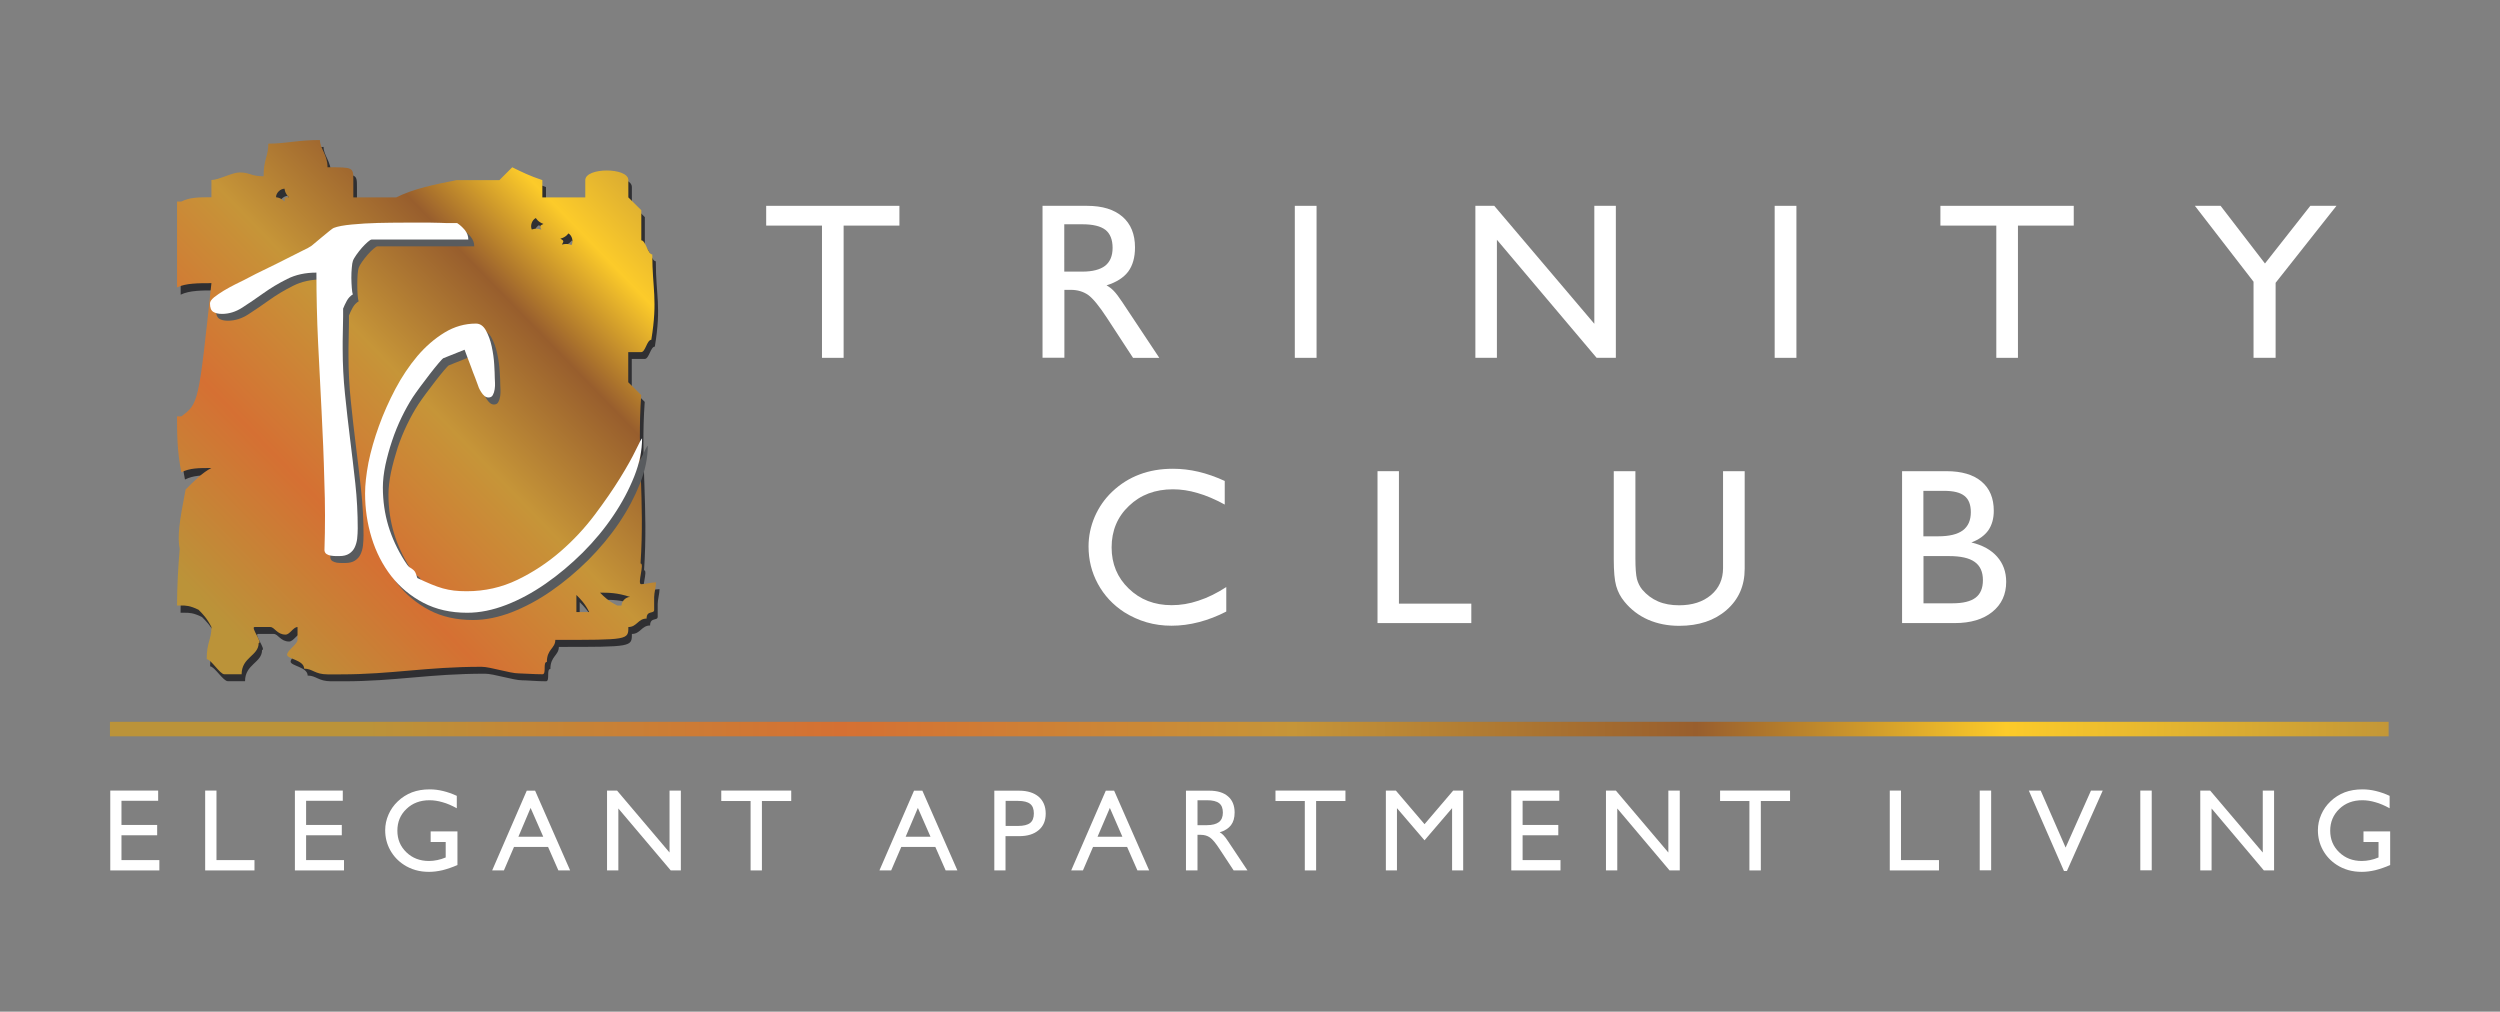 <?xml version="1.0" encoding="utf-8"?>
<!-- Generator: Adobe Illustrator 24.0.0, SVG Export Plug-In . SVG Version: 6.00 Build 0)  -->
<svg version="1.1" id="Layer_1" xmlns="http://www.w3.org/2000/svg" xmlns:xlink="http://www.w3.org/1999/xlink" x="0px" y="0px"
	 viewBox="0 0 227.62 92.11" style="enable-background:new 0 0 227.62 92.11;" xml:space="preserve">
<rect x="0" y="0" width="227.62" height="92.11" fill="#808080" stroke="none"/>
<style type="text/css">
	.st0{fill:#FFFFFF;}
	.st1{clip-path:url(#SVGID_2_);fill:url(#SVGID_3_);}
	.st2{clip-path:url(#SVGID_5_);fill:url(#SVGID_6_);}
	.st3{fill-rule:evenodd;clip-rule:evenodd;fill:#2F2F32;}
	.st4{clip-path:url(#SVGID_8_);fill:url(#SVGID_9_);}
	.st5{fill:#585B5E;}
</style>
<polygon class="st0" points="74.84,32.58 74.84,20.54 69.76,20.54 69.76,18.74 81.89,18.74 81.89,20.54 76.81,20.54 76.81,32.58 "/>
<path class="st0" d="M94.92,32.58V18.74h4.05c1.4,0,2.47,0.33,3.23,0.99c0.76,0.66,1.14,1.59,1.14,2.8c0,0.91-0.21,1.64-0.62,2.2
	c-0.42,0.55-1.07,0.97-1.97,1.25c0.23,0.13,0.45,0.29,0.65,0.5c0.21,0.21,0.47,0.56,0.79,1.04l3.36,5.06h-2.39l-2.37-3.63
	c-0.71-1.09-1.29-1.79-1.72-2.1c-0.44-0.3-0.96-0.46-1.57-0.46h-0.59v6.18H94.92z M96.91,24.73h1.64c0.92,0,1.61-0.18,2.07-0.53
	c0.45-0.36,0.68-0.9,0.68-1.63c0-0.75-0.22-1.3-0.65-1.64c-0.44-0.34-1.14-0.51-2.11-0.51h-1.64V24.73z"/>
<rect x="117.89" y="18.74" class="st0" width="1.98" height="13.84"/>
<polygon class="st0" points="134.33,32.58 134.33,18.74 136.05,18.74 145.16,29.48 145.16,18.74 147.12,18.74 147.12,32.58 
	145.37,32.58 136.29,21.83 136.29,32.58 "/>
<rect x="161.58" y="18.74" class="st0" width="1.98" height="13.84"/>
<polygon class="st0" points="181.76,32.58 181.76,20.54 176.67,20.54 176.67,18.74 188.81,18.74 188.81,20.54 183.73,20.54 
	183.73,32.58 "/>
<polygon class="st0" points="205.18,32.58 205.18,25.65 199.84,18.74 202.18,18.74 206.22,23.99 210.35,18.74 212.73,18.74 
	207.19,25.75 207.19,32.58 "/>
<path class="st0" d="M111.65,53.45v2.23c-0.81,0.42-1.64,0.74-2.48,0.96c-0.84,0.22-1.67,0.33-2.5,0.33c-0.79,0-1.55-0.1-2.27-0.31
	c-0.72-0.21-1.4-0.52-2.04-0.92c-1.03-0.67-1.83-1.53-2.4-2.58c-0.57-1.05-0.85-2.18-0.85-3.41c0-0.93,0.19-1.83,0.56-2.7
	c0.38-0.87,0.91-1.64,1.6-2.29c0.74-0.7,1.57-1.22,2.48-1.56c0.92-0.35,1.93-0.52,3.04-0.52c0.78,0,1.55,0.09,2.32,0.27
	c0.77,0.18,1.57,0.46,2.4,0.84v2.15c-0.88-0.48-1.7-0.83-2.47-1.05c-0.77-0.23-1.52-0.34-2.25-0.34c-1.61,0-2.95,0.5-4,1.51
	c-1.06,1-1.58,2.27-1.58,3.78c0,1.5,0.52,2.75,1.56,3.75c1.04,1.01,2.34,1.51,3.91,1.51c0.8,0,1.62-0.13,2.44-0.41
	C109.96,54.42,110.8,54,111.65,53.45"/>
<polygon class="st0" points="125.42,56.73 125.42,42.9 127.37,42.9 127.37,54.96 133.96,54.96 133.96,56.73 "/>
<path class="st0" d="M146.93,42.9h1.97v7.94c0,0.88,0.05,1.51,0.14,1.88c0.1,0.37,0.26,0.69,0.48,0.96
	c0.41,0.48,0.89,0.84,1.45,1.08c0.56,0.24,1.2,0.35,1.91,0.35c1.2,0,2.16-0.31,2.9-0.93c0.73-0.62,1.1-1.44,1.1-2.46V42.9h1.97v8.89
	c0,1.54-0.55,2.79-1.65,3.75c-1.1,0.96-2.54,1.44-4.31,1.44c-1.05,0-1.99-0.19-2.84-0.56c-0.84-0.37-1.56-0.92-2.14-1.63
	c-0.36-0.43-0.61-0.91-0.76-1.44c-0.15-0.53-0.22-1.34-0.22-2.43V42.9z"/>
<path class="st0" d="M175.13,50.64v4.29h2.63c0.96,0,1.66-0.17,2.11-0.51c0.45-0.34,0.67-0.87,0.67-1.6c0-0.75-0.25-1.31-0.75-1.66
	c-0.5-0.36-1.28-0.53-2.35-0.53H175.13z M173.18,56.73V42.9h4.04c1.38,0,2.44,0.31,3.19,0.94c0.75,0.63,1.12,1.52,1.12,2.67
	c0,0.71-0.17,1.3-0.5,1.78c-0.34,0.47-0.85,0.84-1.54,1.1c1.01,0.24,1.79,0.67,2.34,1.29c0.55,0.62,0.83,1.39,0.83,2.29
	c0,1.15-0.42,2.06-1.26,2.74c-0.84,0.68-1.98,1.02-3.42,1.02H173.18z M175.13,48.83h1.34c1.01,0,1.75-0.18,2.24-0.54
	c0.49-0.37,0.73-0.92,0.73-1.66c0-0.68-0.19-1.17-0.58-1.48c-0.39-0.31-1-0.46-1.85-0.46h-1.89V48.83z"/>
<polygon class="st0" points="10.04,79.25 10.04,71.98 14.4,71.98 14.4,72.91 11.06,72.91 11.06,75.11 14.31,75.11 14.31,76.05 
	11.06,76.05 11.06,78.31 14.51,78.31 14.51,79.25 "/>
<polygon class="st0" points="18.68,79.25 18.68,71.98 19.71,71.98 19.71,78.31 23.17,78.31 23.17,79.25 "/>
<polygon class="st0" points="26.85,79.25 26.85,71.98 31.21,71.98 31.21,72.91 27.87,72.91 27.87,75.11 31.12,75.11 31.12,76.05 
	27.87,76.05 27.87,78.31 31.32,78.31 31.32,79.25 "/>
<path class="st0" d="M41.65,75.69v3.07c-0.48,0.21-0.93,0.36-1.36,0.47c-0.43,0.1-0.84,0.15-1.22,0.15c-0.44,0-0.85-0.05-1.23-0.16
	c-0.38-0.11-0.74-0.27-1.06-0.48c-0.54-0.35-0.96-0.8-1.26-1.35c-0.3-0.55-0.45-1.15-0.45-1.8c0-0.49,0.1-0.96,0.3-1.42
	c0.2-0.46,0.48-0.86,0.84-1.2c0.38-0.37,0.82-0.64,1.3-0.83c0.48-0.18,1.02-0.27,1.61-0.27c0.41,0,0.81,0.05,1.22,0.15
	c0.41,0.1,0.82,0.24,1.25,0.44v1.13c-0.46-0.25-0.89-0.44-1.3-0.55c-0.41-0.12-0.8-0.18-1.18-0.18c-0.85,0-1.55,0.26-2.1,0.79
	c-0.56,0.53-0.83,1.19-0.83,1.98c0,0.79,0.27,1.44,0.82,1.97c0.55,0.53,1.23,0.79,2.06,0.79c0.25,0,0.5-0.03,0.75-0.08
	c0.25-0.05,0.51-0.13,0.77-0.24v-1.41h-1.37v-0.96H41.65z"/>
<path class="st0" d="M47.2,76.18h2.26l-1.15-2.62L47.2,76.18z M44.81,79.25l3.15-7.26h0.76l3.19,7.26h-1.07l-0.94-2.14h-3.1
	l-0.92,2.14H44.81z"/>
<polygon class="st0" points="55.27,79.25 55.27,71.98 56.18,71.98 60.96,77.62 60.96,71.98 61.99,71.98 61.99,79.25 61.07,79.25 
	56.3,73.61 56.3,79.25 "/>
<polygon class="st0" points="68.34,79.25 68.34,72.93 65.67,72.93 65.67,71.98 72.04,71.98 72.04,72.93 69.37,72.93 69.37,79.25 "/>
<path class="st0" d="M82.46,76.18h2.26l-1.15-2.62L82.46,76.18z M80.07,79.25l3.15-7.26h0.76l3.19,7.26h-1.07l-0.94-2.14h-3.1
	l-0.92,2.14H80.07z"/>
<path class="st0" d="M91.56,75.2h1.13c0.5,0,0.87-0.09,1.1-0.27c0.23-0.18,0.34-0.47,0.34-0.87c0-0.4-0.11-0.69-0.34-0.87
	c-0.23-0.18-0.59-0.27-1.1-0.27h-1.13V75.2z M90.53,79.25v-7.26h2.26c0.76,0,1.35,0.19,1.78,0.55c0.42,0.37,0.64,0.88,0.64,1.53
	c0,0.65-0.21,1.15-0.64,1.51c-0.43,0.37-1.02,0.55-1.78,0.55h-1.24v3.12H90.53z"/>
<path class="st0" d="M99.93,76.18h2.26l-1.14-2.62L99.93,76.18z M97.53,79.25l3.15-7.26h0.76l3.19,7.26h-1.07l-0.94-2.14h-3.1
	l-0.92,2.14H97.53z"/>
<path class="st0" d="M107.98,79.25v-7.26h2.13c0.73,0,1.3,0.17,1.7,0.52c0.4,0.34,0.6,0.84,0.6,1.47c0,0.48-0.11,0.86-0.33,1.15
	c-0.22,0.29-0.56,0.51-1.03,0.65c0.12,0.06,0.24,0.15,0.34,0.26c0.11,0.11,0.25,0.29,0.42,0.55l1.77,2.66h-1.26l-1.25-1.9
	c-0.37-0.57-0.67-0.94-0.91-1.1c-0.23-0.16-0.51-0.24-0.82-0.24h-0.31v3.24H107.98z M109.03,75.13h0.86c0.48,0,0.85-0.1,1.09-0.28
	c0.24-0.19,0.36-0.47,0.36-0.86c0-0.4-0.11-0.68-0.34-0.86c-0.23-0.18-0.6-0.27-1.11-0.27h-0.86V75.13z"/>
<polygon class="st0" points="118.8,79.25 118.8,72.93 116.13,72.93 116.13,71.98 122.5,71.98 122.5,72.93 119.83,72.93 
	119.83,79.25 "/>
<polygon class="st0" points="126.18,79.25 126.18,71.98 127.09,71.98 129.7,75.04 132.31,71.98 133.22,71.98 133.22,79.25 
	132.21,79.25 132.21,73.58 129.7,76.51 127.19,73.58 127.19,79.25 "/>
<polygon class="st0" points="137.6,79.25 137.6,71.98 141.97,71.98 141.97,72.91 138.63,72.91 138.63,75.11 141.88,75.11 
	141.88,76.05 138.63,76.05 138.63,78.31 142.08,78.31 142.08,79.25 "/>
<polygon class="st0" points="146.22,79.25 146.22,71.98 147.12,71.98 151.9,77.62 151.9,71.98 152.94,71.98 152.94,79.25 
	152.01,79.25 147.25,73.61 147.25,79.25 "/>
<polygon class="st0" points="159.28,79.25 159.28,72.93 156.61,72.93 156.61,71.98 162.98,71.98 162.98,72.93 160.32,72.93 
	160.32,79.25 "/>
<polygon class="st0" points="172.06,79.25 172.06,71.98 173.08,71.98 173.08,78.31 176.54,78.31 176.54,79.25 "/>
<rect x="180.25" y="71.98" class="st0" width="1.04" height="7.26"/>
<polygon class="st0" points="187.92,79.3 184.72,71.98 185.8,71.98 188.07,77.17 190.38,71.98 191.45,71.98 188.19,79.3 "/>
<rect x="194.87" y="71.98" class="st0" width="1.04" height="7.26"/>
<polygon class="st0" points="200.33,79.25 200.33,71.98 201.23,71.98 206.02,77.62 206.02,71.98 207.05,71.98 207.05,79.25 
	206.12,79.25 201.36,73.61 201.36,79.25 "/>
<path class="st0" d="M217.62,75.69v3.07c-0.48,0.21-0.93,0.36-1.36,0.47c-0.43,0.1-0.83,0.15-1.22,0.15c-0.44,0-0.85-0.05-1.23-0.16
	c-0.38-0.11-0.74-0.27-1.06-0.48c-0.54-0.35-0.96-0.8-1.26-1.35c-0.3-0.55-0.45-1.15-0.45-1.8c0-0.49,0.1-0.96,0.3-1.42
	c0.2-0.46,0.48-0.86,0.84-1.2c0.38-0.37,0.82-0.64,1.3-0.83c0.48-0.18,1.02-0.27,1.62-0.27c0.4,0,0.81,0.05,1.22,0.15
	c0.41,0.1,0.82,0.24,1.25,0.44v1.13c-0.46-0.25-0.89-0.44-1.3-0.55c-0.41-0.12-0.8-0.18-1.18-0.18c-0.85,0-1.55,0.26-2.1,0.79
	c-0.55,0.53-0.83,1.19-0.83,1.98c0,0.79,0.27,1.44,0.82,1.97c0.55,0.53,1.23,0.79,2.06,0.79c0.25,0,0.5-0.03,0.75-0.08
	c0.25-0.05,0.51-0.13,0.77-0.24v-1.41h-1.37v-0.96H217.62z"/>
<g>
	<defs>
		<rect id="SVGID_1_" x="10.01" y="65.72" width="207.47" height="1.32"/>
	</defs>
	<clipPath id="SVGID_2_">
		<use xlink:href="#SVGID_1_"  style="overflow:visible;"/>
	</clipPath>
	
		<linearGradient id="SVGID_3_" gradientUnits="userSpaceOnUse" x1="-915.411" y1="322.206" x2="-914.468" y2="322.206" gradientTransform="matrix(229.334 0 0 229.334 209940.172 -73826.18)">
		<stop  offset="0" style="stop-color:#C09438"/>
		<stop  offset="9.994510e-03" style="stop-color:#BB9339"/>
		<stop  offset="0.13" style="stop-color:#BB9339"/>
		<stop  offset="0.33" style="stop-color:#D57033"/>
		<stop  offset="0.52" style="stop-color:#C69538"/>
		<stop  offset="0.69" style="stop-color:#985E2D"/>
		<stop  offset="0.82" style="stop-color:#FCCB2A"/>
		<stop  offset="0.99" style="stop-color:#C09438"/>
		<stop  offset="1" style="stop-color:#C09438"/>
	</linearGradient>
	<rect x="10.01" y="65.72" class="st1" width="207.47" height="1.32"/>
</g>
<g>
	<defs>
		<path id="SVGID_4_" d="M17.3,54.35l0.78,0.78c0-0.39,0-0.78,0.39-0.78c-0.39-0.39-0.39-0.78-0.39-0.78
			C17.69,53.57,17.3,53.96,17.3,54.35"/>
	</defs>
	<clipPath id="SVGID_5_">
		<use xlink:href="#SVGID_4_"  style="overflow:visible;"/>
	</clipPath>
	
		<linearGradient id="SVGID_6_" gradientUnits="userSpaceOnUse" x1="-1154.19" y1="118.897" x2="-1153.247" y2="118.897" gradientTransform="matrix(1.808 -1.808 1.808 1.808 1888.736 -2246.38)">
		<stop  offset="0" style="stop-color:#C09438"/>
		<stop  offset="9.994510e-03" style="stop-color:#BB9339"/>
		<stop  offset="0.13" style="stop-color:#BB9339"/>
		<stop  offset="0.33" style="stop-color:#F9A453"/>
		<stop  offset="0.52" style="stop-color:#925D2C"/>
		<stop  offset="0.69" style="stop-color:#C09438"/>
		<stop  offset="0.82" style="stop-color:#FCCB2A"/>
		<stop  offset="0.99" style="stop-color:#C09438"/>
		<stop  offset="1" style="stop-color:#C09438"/>
	</linearGradient>
	<polygon class="st2" points="17.89,55.72 19.26,54.35 17.89,52.98 16.52,54.35 	"/>
</g>
<path class="st3" d="M19.13,60.67c0-1.57,0.43-1.75,0.43-2.93c-0.39-0.78-0.78-1.17-1.17-1.56c-0.78-0.39-1.17-0.39-1.56-0.39h-0.39
	c0-1.73,0.1-3.46,0.24-5.14c-0.22-1.14-0.02-2.53,0.55-5.42c0.78-0.78,1.56-1.57,2.35-1.96c-1.17,0-1.96,0-2.74,0.39
	c-0.39-1.96-0.39-3.52-0.39-5.09h0.39c1.56-1.17,1.56-1.17,2.74-12.13c-1.17,0-2.35,0-3.13,0.39v-3.91V19h0.39
	c0.78-0.39,1.56-0.39,2.74-0.39v-1.57c0.64,0,1.89-0.69,2.56-0.69c0.96,0,1.03,0.34,2.19,0.34c0-1.56,0.43-1.79,0.43-2.97
	c1.57,0,2.75-0.34,4.7-0.34c0,0.78,0.69,1.31,0.69,2.48c2.35,0,2.35,0,2.35,1.17v1.57h3.91c1.56-0.78,3.52-1.17,5.48-1.57h1.17h2.74
	l1.17-1.17c0.78,0.39,1.57,0.78,2.74,1.17v1.57h3.91v-1.57c0-1.17,3.91-1.17,3.91,0v1.57c0.39,0.39,0.78,0.78,1.18,1.17v1.17v1.56
	c0.39,0,0.61,1.29,1,1.29c0,3.13,0.52,4.07-0.09,7.77c-0.39,0-0.52,1.12-0.92,1.12h-1.18v1.57v1.17l1.18,1.17
	c-0.39,5.48,0.33,9.46-0.06,15.33c0.39,0-0.34,1.89,0.06,1.89c0.39,0,0.95-0.17,1.35-0.17c0,0.39-0.17,0.95-0.17,1.35v1.17
	c0,0.39-0.69,0.01-0.69,0.79c-0.78,0-0.88,0.77-1.66,0.77c0,1.18,0,1.18-6.65,1.18c0,0.78-0.77,0.84-0.77,2.01
	c-0.39,0-0.01,1.12-0.4,1.12c-0.78,0-1.77-0.09-2.17-0.09c-0.78,0-2.6-0.6-3.38-0.6c-5.09,0-8.15,0.69-12.84,0.69h-1.17
	c-1.18,0-1.35-0.52-2.14-0.52c0-0.78-1.55-0.88-1.55-1.27c0-0.39,0.95-0.96,0.95-1.34v-1.18c-0.39,0-0.69,0.69-1.09,0.69
	c-0.78,0-1-0.69-1.4-0.69h-1.43c-0.39,0,0.76,1.46,0.37,1.46c0,1.17-1.55,1.28-1.55,2.84h-1.57C20.34,62.04,19.52,60.67,19.13,60.67
	 M25.43,18.61c0,0,0.39,0,0.78,0.39c0-0.39,0-0.39,0.39-0.39c-0.39-0.39-0.39-0.78-0.39-0.78C25.82,17.83,25.43,18.22,25.43,18.61
	 M48.72,21.54c0,0,0.35-0.17,0.88,0.01c-0.17-0.35-0.17-0.35,0.18-0.52c-0.52-0.18-0.69-0.54-0.69-0.54
	C48.74,20.67,48.55,21.19,48.72,21.54 M52.05,21.9c0,0-0.2,0.34-0.73,0.48c0.34,0.2,0.34,0.2,0.14,0.54
	c0.54-0.14,0.87,0.05,0.87,0.05C52.53,22.63,52.39,22.1,52.05,21.9 M54.93,54.61c0.39,0.39,0.78,0.78,1.57,1.17h0.39
	c0-0.39,0.39-0.78,0.78-0.78C56.5,54.61,55.71,54.61,54.93,54.61 M52.78,54.82v1.57h1.17C53.56,55.61,53.17,55.21,52.78,54.82"/>
<g>
	<defs>
		<path id="SVGID_7_" d="M52.48,54.17c0.39,0.39,0.78,0.78,1.17,1.56h-1.17V54.17z M54.63,53.96c0.78,0,1.56,0,2.74,0.39
			c-0.39,0-0.78,0.39-0.78,0.78h-0.39C55.41,54.74,55.02,54.35,54.63,53.96 M51.02,21.73c0.54-0.14,0.73-0.48,0.73-0.48
			c0.34,0.19,0.48,0.73,0.28,1.07c0,0-0.34-0.2-0.87-0.05C51.35,21.93,51.35,21.93,51.02,21.73 M48.79,19.85
			c0,0,0.17,0.35,0.69,0.54c-0.35,0.17-0.35,0.17-0.19,0.52c-0.52-0.18-0.87-0.01-0.87-0.01C48.25,20.54,48.44,20.02,48.79,19.85
			 M25.13,17.96c0-0.39,0.39-0.78,0.78-0.78c0,0,0,0.39,0.39,0.78c-0.39,0-0.39,0-0.39,0.39C25.52,17.96,25.13,17.96,25.13,17.96
			 M24.43,13.08c0,1.17-0.43,1.4-0.43,2.97c-1.16,0-1.23-0.35-2.19-0.35c-0.67,0-1.91,0.69-2.56,0.69v1.57c-1.17,0-1.96,0-2.74,0.39
			h-0.39v3.91v3.91c0.78-0.39,1.96-0.39,3.13-0.39c-1.17,10.96-1.17,10.96-2.74,12.13h-0.39c0,1.56,0,3.13,0.39,5.09
			c0.78-0.39,1.57-0.39,2.74-0.39c-0.78,0.39-1.57,1.17-2.35,1.96c-0.57,2.9-0.76,4.29-0.54,5.42c-0.14,1.69-0.24,3.41-0.24,5.14
			h0.39c0.39,0,0.78,0,1.57,0.39c0.39,0.39,0.78,0.79,1.17,1.57c0,1.17-0.43,1.36-0.43,2.93c0.39,0,1.21,1.37,1.6,1.37H22
			c0-1.56,1.55-1.67,1.55-2.84c0.39,0-0.76-1.46-0.37-1.46h1.43c0.39,0,0.61,0.69,1.39,0.69c0.39,0,0.7-0.69,1.09-0.69v1.17
			c0,0.39-0.95,0.96-0.95,1.35c0,0.39,1.55,0.48,1.55,1.27c0.78,0,0.96,0.52,2.14,0.52H31c4.7,0,7.76-0.69,12.85-0.69
			c0.78,0,2.59,0.6,3.38,0.6c0.39,0,1.38,0.08,2.16,0.08c0.39,0,0.01-1.12,0.4-1.12c0-1.17,0.77-1.23,0.77-2.01
			c6.65,0,6.65,0,6.65-1.17c0.78,0,0.88-0.77,1.66-0.77c0-0.78,0.69-0.4,0.69-0.79v-1.17c0-0.39,0.17-0.95,0.17-1.34
			c-0.39,0-0.95,0.17-1.35,0.17c-0.39,0,0.33-1.89-0.06-1.89c0.39-5.87-0.33-9.85,0.06-15.33c-0.39-0.39-0.78-0.78-1.18-1.17v-1.18
			v-1.56h1.18c0.39,0,0.52-1.12,0.92-1.12c0.6-3.69,0.09-4.63,0.09-7.77c-0.39,0-0.61-1.29-1-1.29v-1.56v-1.18
			c-0.39-0.39-0.78-0.78-1.18-1.17v-1.57c0-1.17-3.92-1.17-3.92,0v1.57h-3.91v-1.57c-1.17-0.39-1.96-0.78-2.74-1.17
			c-0.39,0.39-0.78,0.78-1.17,1.17h-2.74h-1.17c-1.95,0.39-3.91,0.78-5.48,1.57h-3.91v-1.57c0-1.17,0-1.17-2.35-1.17
			c0-1.17-0.69-1.7-0.69-2.48C27.18,12.74,26,13.08,24.43,13.08"/>
	</defs>
	<clipPath id="SVGID_8_">
		<use xlink:href="#SVGID_7_"  style="overflow:visible;"/>
	</clipPath>
	
		<linearGradient id="SVGID_9_" gradientUnits="userSpaceOnUse" x1="-920.384" y1="314.957" x2="-919.442" y2="314.957" gradientTransform="matrix(53.231 -51.405 51.405 53.231 32815.305 -64016.023)">
		<stop  offset="0" style="stop-color:#C09438"/>
		<stop  offset="9.994510e-03" style="stop-color:#BB9339"/>
		<stop  offset="0.13" style="stop-color:#BB9339"/>
		<stop  offset="0.33" style="stop-color:#D57033"/>
		<stop  offset="0.52" style="stop-color:#C69538"/>
		<stop  offset="0.69" style="stop-color:#985E2D"/>
		<stop  offset="0.82" style="stop-color:#FCCB2A"/>
		<stop  offset="0.99" style="stop-color:#C09438"/>
		<stop  offset="1" style="stop-color:#C09438"/>
	</linearGradient>
	<polygon class="st4" points="37.26,83.27 84.22,37.91 38.78,-9.14 -8.18,36.22 	"/>
</g>
<path class="st5" d="M30.07,50.75c0.02,0.16,0.09,0.28,0.2,0.34c0.11,0.07,0.25,0.11,0.39,0.14c0.15,0.02,0.29,0.03,0.43,0.03h0.34
	c0.36,0,0.66-0.07,0.89-0.22c0.23-0.15,0.4-0.34,0.51-0.58c0.11-0.24,0.19-0.51,0.22-0.8c0.03-0.3,0.05-0.6,0.05-0.92
	c0-1.37-0.07-2.73-0.22-4.1c-0.15-1.37-0.31-2.72-0.48-4.08c-0.17-1.35-0.32-2.71-0.46-4.06c-0.14-1.35-0.21-2.71-0.21-4.08v-0.72
	c0-0.36,0.01-0.75,0.02-1.14c0.01-0.4,0.02-0.77,0.02-1.11v-0.72c0.09-0.23,0.2-0.47,0.34-0.72c0.14-0.25,0.32-0.44,0.55-0.58
	c-0.05-0.11-0.08-0.31-0.1-0.6c-0.02-0.29-0.03-0.59-0.03-0.91c0-0.32,0.01-0.63,0.03-0.92c0.02-0.3,0.06-0.5,0.1-0.62
	c0.05-0.14,0.15-0.32,0.31-0.55c0.16-0.23,0.33-0.44,0.51-0.65c0.18-0.21,0.36-0.38,0.53-0.53c0.17-0.15,0.29-0.22,0.36-0.22h8.81
	c0-0.32-0.11-0.61-0.32-0.87c-0.22-0.26-0.45-0.47-0.7-0.63h-0.61c-0.27,0-0.57-0.01-0.89-0.02c-0.32-0.01-0.62-0.02-0.92-0.02
	h-0.61h-1.78c-0.77,0-1.58,0.01-2.41,0.03c-0.83,0.02-1.62,0.07-2.36,0.14c-0.74,0.07-1.29,0.17-1.65,0.31
	c-0.07,0.02-0.21,0.12-0.41,0.29c-0.2,0.17-0.43,0.35-0.66,0.55c-0.24,0.19-0.46,0.38-0.67,0.56c-0.2,0.18-0.34,0.28-0.41,0.31
	c-0.09,0.07-0.29,0.18-0.6,0.32c-0.31,0.15-0.67,0.33-1.09,0.55c-0.42,0.22-0.86,0.44-1.33,0.67c-0.47,0.23-0.91,0.44-1.33,0.65
	c-0.42,0.2-0.79,0.39-1.09,0.55c-0.31,0.16-0.51,0.26-0.6,0.31c-0.18,0.09-0.44,0.22-0.79,0.39c-0.34,0.17-0.68,0.36-1.02,0.56
	c-0.34,0.2-0.64,0.41-0.89,0.61c-0.25,0.21-0.38,0.39-0.38,0.55c0,0.39,0.1,0.64,0.29,0.77c0.19,0.13,0.46,0.19,0.8,0.19
	c0.64,0,1.26-0.19,1.86-0.58c0.6-0.39,1.24-0.82,1.91-1.3c0.67-0.48,1.39-0.91,2.17-1.3c0.77-0.39,1.66-0.58,2.66-0.58
	c0,2.12,0.05,4.23,0.15,6.33c0.1,2.1,0.21,4.21,0.32,6.31c0.11,2.1,0.2,4.21,0.26,6.31C30.15,46.52,30.14,48.63,30.07,50.75"/>
<path class="st0" d="M29.54,50.11c0.02,0.16,0.09,0.27,0.2,0.34c0.11,0.07,0.24,0.12,0.39,0.14c0.15,0.02,0.29,0.04,0.43,0.04h0.34
	c0.36,0,0.66-0.07,0.89-0.22c0.23-0.15,0.4-0.34,0.51-0.58c0.11-0.24,0.19-0.51,0.22-0.8c0.03-0.3,0.05-0.6,0.05-0.92
	c0-1.37-0.07-2.73-0.22-4.1c-0.15-1.36-0.31-2.72-0.48-4.08c-0.17-1.35-0.32-2.71-0.46-4.06c-0.14-1.35-0.21-2.71-0.21-4.08v-0.72
	c0-0.36,0.01-0.75,0.02-1.14c0.01-0.4,0.02-0.77,0.02-1.11v-0.72c0.09-0.23,0.2-0.46,0.34-0.72c0.14-0.25,0.32-0.44,0.55-0.58
	c-0.05-0.11-0.08-0.31-0.1-0.6c-0.02-0.28-0.04-0.59-0.04-0.9c0-0.32,0.01-0.62,0.04-0.92c0.02-0.3,0.06-0.5,0.1-0.62
	c0.04-0.13,0.15-0.32,0.31-0.55c0.16-0.23,0.33-0.44,0.51-0.65c0.18-0.2,0.36-0.38,0.53-0.53c0.17-0.15,0.29-0.22,0.36-0.22h8.8
	c0-0.32-0.11-0.61-0.32-0.87c-0.22-0.26-0.45-0.47-0.7-0.63h-0.62c-0.27,0-0.57,0-0.89-0.02c-0.32-0.01-0.63-0.02-0.92-0.02h-0.61
	h-1.78c-0.77,0-1.57,0.01-2.4,0.03c-0.83,0.02-1.62,0.07-2.36,0.14c-0.74,0.07-1.29,0.17-1.65,0.31c-0.07,0.02-0.2,0.12-0.41,0.29
	c-0.21,0.17-0.43,0.35-0.67,0.55c-0.24,0.19-0.46,0.38-0.67,0.56c-0.21,0.18-0.34,0.29-0.41,0.31c-0.09,0.07-0.29,0.18-0.6,0.32
	c-0.31,0.15-0.67,0.33-1.09,0.55c-0.42,0.22-0.87,0.44-1.33,0.67c-0.47,0.23-0.91,0.44-1.33,0.65c-0.42,0.2-0.79,0.39-1.09,0.55
	c-0.31,0.16-0.51,0.26-0.6,0.31c-0.18,0.09-0.44,0.22-0.79,0.39c-0.34,0.17-0.68,0.36-1.02,0.56c-0.34,0.21-0.64,0.41-0.89,0.61
	c-0.25,0.21-0.37,0.39-0.37,0.55c0,0.39,0.09,0.64,0.29,0.77c0.19,0.12,0.46,0.19,0.8,0.19c0.64,0,1.26-0.19,1.86-0.58
	c0.6-0.39,1.24-0.82,1.91-1.3c0.67-0.48,1.39-0.91,2.17-1.3c0.77-0.39,1.66-0.58,2.66-0.58c0,2.12,0.05,4.23,0.15,6.33
	c0.1,2.1,0.21,4.21,0.32,6.31c0.11,2.1,0.2,4.21,0.25,6.32C29.61,45.88,29.61,47.99,29.54,50.11"/>
<path class="st5" d="M33.77,45.57c0,1.41,0.2,2.76,0.6,4.06c0.4,1.3,1,2.46,1.78,3.47c0.78,1.01,1.76,1.82,2.91,2.44
	c1.16,0.61,2.49,0.91,4,0.91c1.14,0,2.31-0.24,3.54-0.71c1.22-0.48,2.42-1.12,3.6-1.94c1.18-0.82,2.3-1.76,3.37-2.82
	c1.06-1.07,2-2.19,2.79-3.37c0.8-1.18,1.43-2.38,1.91-3.58c0.48-1.21,0.71-2.36,0.71-3.46c-0.04,0-0.23,0.35-0.56,1.04
	c-0.33,0.69-0.81,1.55-1.44,2.57c-0.63,1.03-1.4,2.14-2.31,3.35c-0.91,1.21-1.95,2.32-3.13,3.35c-1.18,1.02-2.48,1.88-3.91,2.57
	c-1.43,0.69-2.97,1.04-4.62,1.04c-0.43,0-0.82-0.02-1.17-0.06c-0.34-0.04-0.68-0.11-1.01-0.2c-0.33-0.09-0.68-0.22-1.05-0.37
	c-0.37-0.15-0.8-0.35-1.27-0.57c-0.1-0.33-0.19-0.54-0.25-0.62c-0.06-0.08-0.13-0.14-0.2-0.19c-0.07-0.04-0.17-0.1-0.28-0.19
	c-0.11-0.08-0.26-0.28-0.45-0.59c-0.64-1.01-1.13-2.07-1.46-3.16c-0.33-1.1-0.5-2.26-0.5-3.51c0-0.62,0.08-1.3,0.23-2.03
	c0.16-0.73,0.36-1.47,0.6-2.22c0.25-0.75,0.54-1.46,0.87-2.14c0.33-0.68,0.67-1.29,1.02-1.83c0.17-0.25,0.39-0.57,0.68-0.96
	c0.29-0.39,0.58-0.78,0.87-1.15c0.29-0.37,0.55-0.7,0.79-0.98c0.24-0.28,0.38-0.43,0.42-0.45l1.95-0.78
	c0.04,0.12,0.12,0.33,0.23,0.62c0.11,0.29,0.23,0.61,0.36,0.95c0.12,0.34,0.24,0.66,0.36,0.95c0.11,0.29,0.19,0.5,0.23,0.62
	c0.02,0.08,0.06,0.19,0.12,0.32c0.06,0.14,0.13,0.27,0.22,0.4c0.08,0.13,0.18,0.25,0.29,0.34c0.11,0.09,0.23,0.14,0.36,0.14
	c0.19,0,0.32-0.07,0.4-0.22c0.08-0.14,0.14-0.32,0.17-0.53c0.03-0.21,0.04-0.4,0.03-0.59c-0.01-0.19-0.02-0.33-0.02-0.43
	c0-0.27-0.01-0.68-0.05-1.22c-0.03-0.55-0.11-1.1-0.23-1.66c-0.12-0.56-0.3-1.04-0.53-1.46c-0.23-0.41-0.53-0.62-0.9-0.62
	c-1.01,0-1.97,0.27-2.87,0.82c-0.9,0.55-1.72,1.26-2.47,2.14c-0.74,0.88-1.41,1.88-2,2.99c-0.59,1.12-1.09,2.24-1.5,3.38
	c-0.41,1.14-0.73,2.24-0.95,3.32C33.88,43.85,33.77,44.78,33.77,45.57"/>
<path class="st0" d="M33.24,44.92c0,1.41,0.2,2.76,0.6,4.06c0.4,1.3,1,2.46,1.78,3.47c0.79,1.01,1.76,1.82,2.92,2.43
	c1.16,0.61,2.49,0.91,4,0.91c1.14,0,2.32-0.24,3.54-0.71c1.22-0.47,2.42-1.12,3.6-1.94c1.18-0.82,2.3-1.76,3.37-2.82
	c1.07-1.07,2-2.19,2.79-3.37c0.8-1.18,1.43-2.37,1.91-3.58c0.48-1.21,0.71-2.36,0.71-3.46c-0.04,0-0.23,0.35-0.56,1.04
	c-0.33,0.69-0.81,1.55-1.44,2.57c-0.63,1.02-1.4,2.14-2.31,3.35c-0.91,1.21-1.95,2.33-3.13,3.35c-1.18,1.02-2.48,1.88-3.91,2.57
	c-1.43,0.69-2.97,1.04-4.62,1.04c-0.43,0-0.82-0.02-1.16-0.06c-0.34-0.04-0.68-0.11-1.01-0.2c-0.33-0.09-0.68-0.22-1.05-0.37
	c-0.37-0.15-0.8-0.35-1.27-0.57c-0.1-0.33-0.18-0.54-0.25-0.62c-0.06-0.08-0.13-0.14-0.2-0.19c-0.07-0.04-0.16-0.1-0.28-0.19
	c-0.11-0.08-0.26-0.28-0.45-0.59c-0.64-1.01-1.13-2.07-1.46-3.16c-0.33-1.1-0.5-2.27-0.5-3.51c0-0.62,0.08-1.3,0.23-2.03
	c0.16-0.73,0.36-1.47,0.61-2.21c0.25-0.75,0.54-1.46,0.87-2.14c0.33-0.68,0.67-1.29,1.02-1.83c0.17-0.25,0.39-0.57,0.68-0.96
	c0.29-0.39,0.58-0.78,0.87-1.15c0.29-0.37,0.55-0.7,0.79-0.98c0.24-0.28,0.38-0.43,0.42-0.45l1.95-0.78
	c0.04,0.12,0.12,0.33,0.23,0.62c0.11,0.29,0.23,0.6,0.36,0.95c0.12,0.34,0.24,0.66,0.36,0.95c0.11,0.29,0.19,0.5,0.23,0.62
	c0.02,0.08,0.06,0.19,0.12,0.33c0.06,0.13,0.13,0.27,0.22,0.4c0.08,0.13,0.18,0.25,0.29,0.34c0.11,0.09,0.23,0.14,0.36,0.14
	c0.19,0,0.32-0.07,0.4-0.22c0.08-0.14,0.14-0.32,0.17-0.53c0.03-0.21,0.04-0.4,0.03-0.59c-0.01-0.19-0.02-0.33-0.02-0.43
	c0-0.27-0.02-0.68-0.05-1.22c-0.03-0.55-0.11-1.1-0.23-1.66c-0.12-0.56-0.3-1.04-0.53-1.46c-0.23-0.41-0.53-0.62-0.9-0.62
	c-1.01,0-1.97,0.27-2.87,0.82c-0.9,0.55-1.72,1.26-2.47,2.14c-0.74,0.88-1.41,1.88-2,2.99c-0.59,1.12-1.09,2.24-1.5,3.38
	c-0.41,1.14-0.73,2.24-0.95,3.32C33.34,43.21,33.24,44.14,33.24,44.92"/>
</svg>
